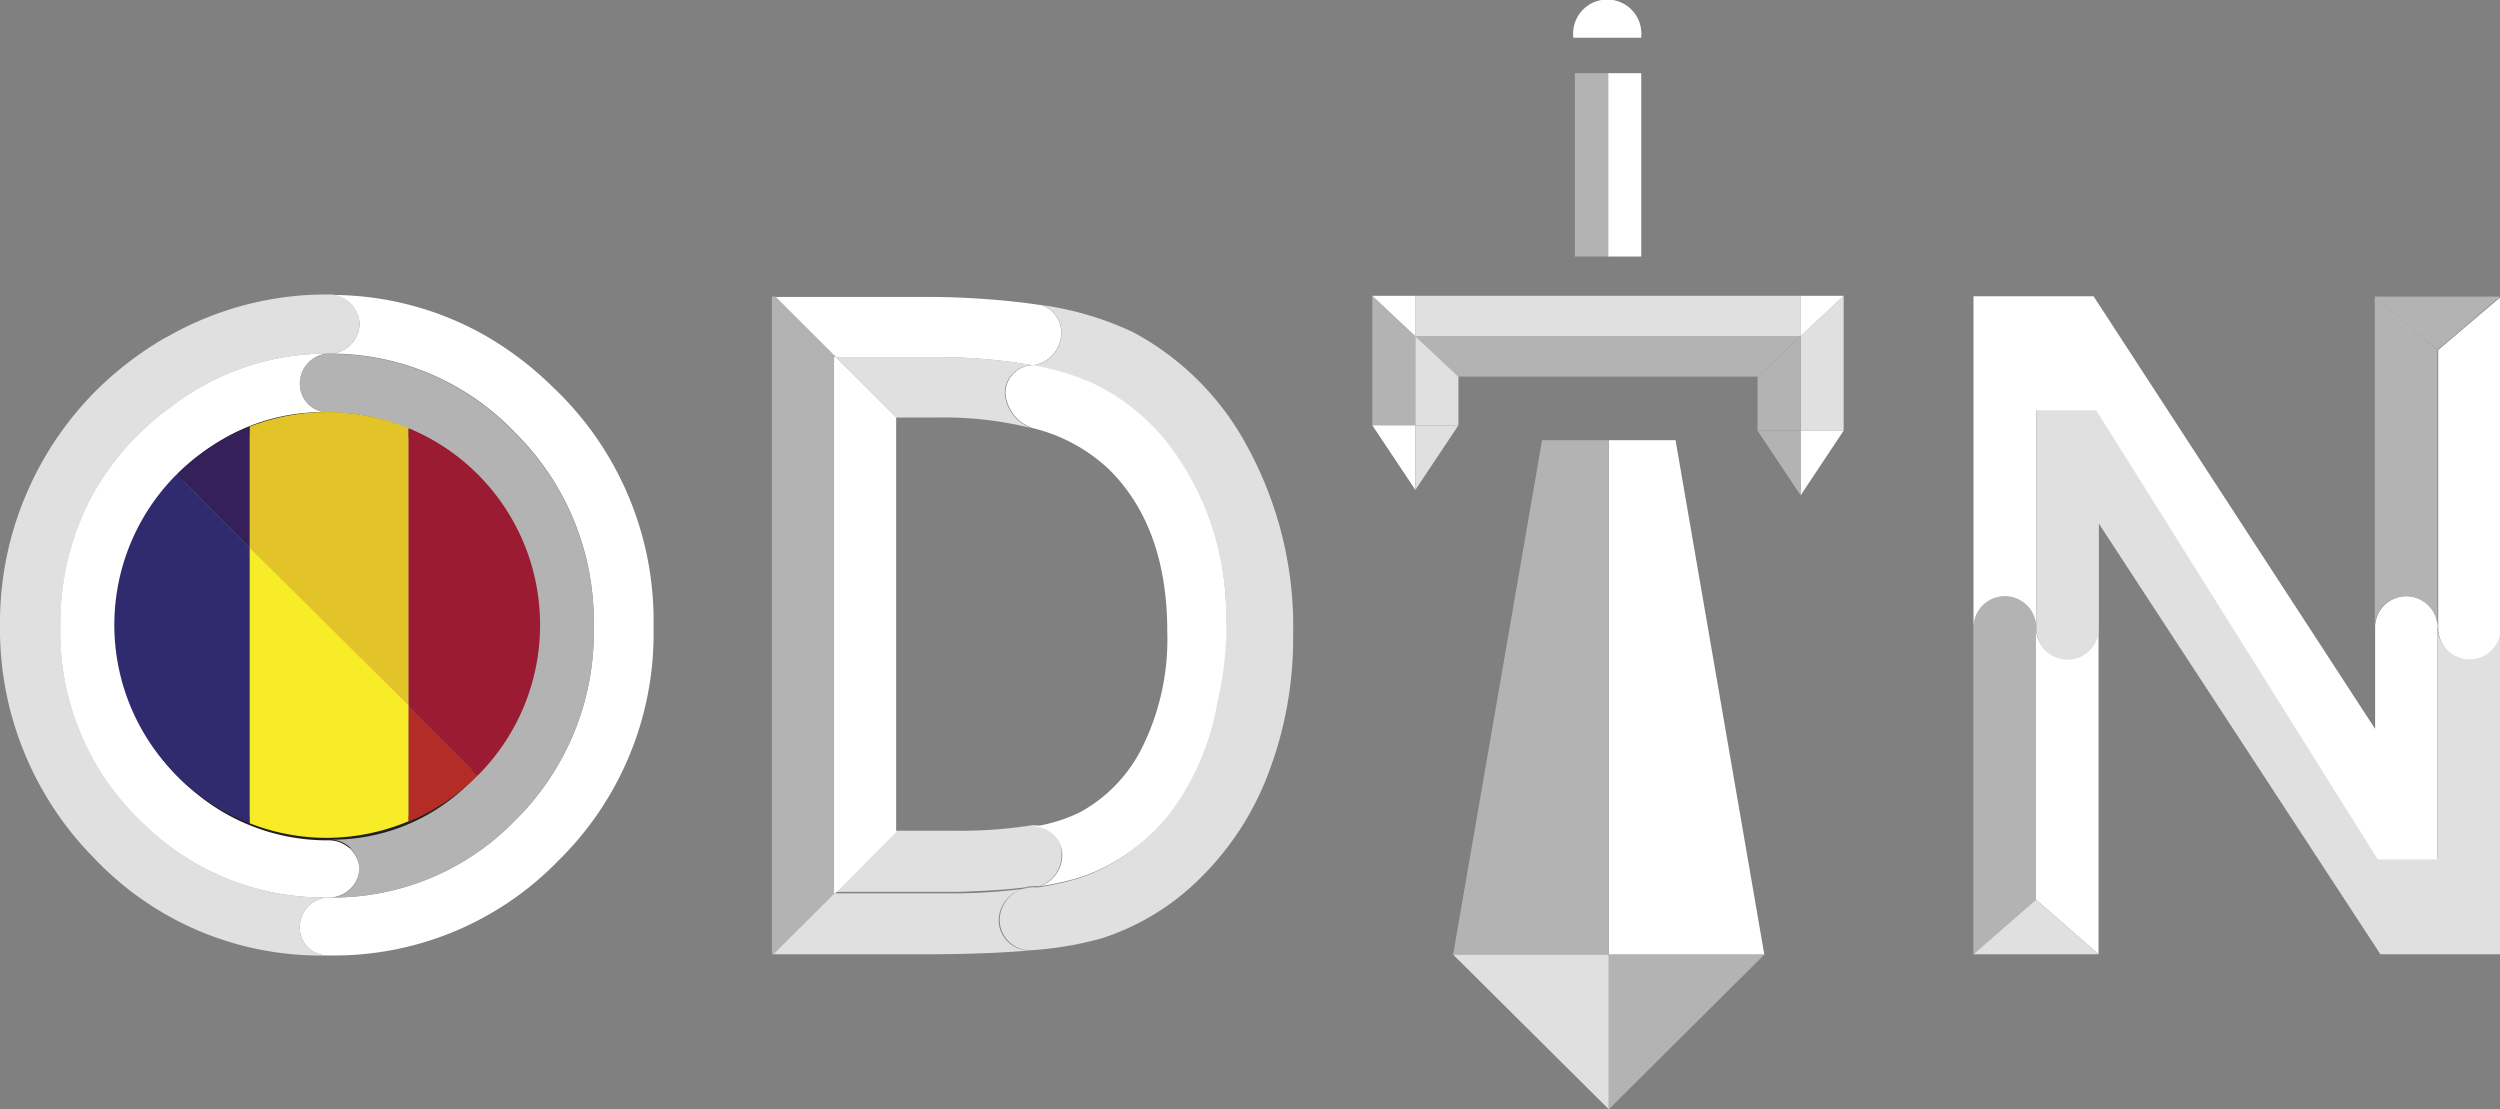 <svg xmlns="http://www.w3.org/2000/svg" viewBox="0 0 150.95 66.98"><rect x="0" y="0" width="150.95" height="66.98" fill="#808080" stroke="none"/><defs><style>.cls-1{fill:none;stroke:#231f20;}.cls-2{fill:#fff;}.cls-3{fill:#e0e0e0;}.cls-4{fill:#b3b3b3;}.cls-5{fill:#7d7d7d;}.cls-6{fill:#362059;}.cls-7{fill:#302b6f;}.cls-8{fill:#b32c26;}.cls-9{fill:#9b1b32;}.cls-10{fill:#e2c328;}.cls-11{fill:#f7ec25;}</style></defs><title>Asset 4</title><g id="Layer_2" data-name="Layer 2"><g id="Layer_2-2" data-name="Layer 2"><path class="cls-1" d="M28.59,28.64a11.89,11.89,0,0,0-8.78-3.75h-.08a11.9,11.9,0,0,0-8.86,3.66,12.74,12.74,0,0,0-3.59,9.32,12.11,12.11,0,0,0,4.52,10,12.41,12.41,0,0,0,8,2.87h.07A11.78,11.78,0,0,0,28.62,47a12.64,12.64,0,0,0,3.62-9.16A12.69,12.69,0,0,0,28.59,28.64Zm0,0a11.89,11.89,0,0,0-8.78-3.75h-.08a11.9,11.9,0,0,0-8.86,3.66,12.74,12.74,0,0,0-3.59,9.32,12.11,12.11,0,0,0,4.52,10,12.41,12.41,0,0,0,8,2.87h.07A11.78,11.78,0,0,0,28.62,47a12.64,12.64,0,0,0,3.62-9.16A12.69,12.69,0,0,0,28.59,28.64Z"/><path class="cls-2" d="M39.46,37.87a19.18,19.18,0,0,1-5.72,14.07,18.86,18.86,0,0,1-13.88,5.75h-.1A1.68,1.68,0,0,1,18.1,56a1.79,1.79,0,0,1,1.69-1.81h.07a15.33,15.33,0,0,0,11.32-4.73,15.93,15.93,0,0,0,4.67-11.62,16,16,0,0,0-4.72-11.69,15.35,15.35,0,0,0-11.34-4.8,1.84,1.84,0,0,0,1.92-1.73,1.82,1.82,0,0,0-1.78-1.81,18.8,18.8,0,0,1,9.26,2.39,20.18,20.18,0,0,1,4.26,3.24l.22.21a19.39,19.39,0,0,1,5.79,14.22Z"/><path class="cls-3" d="M21.71,19.62a1.84,1.84,0,0,1-1.92,1.73h0a15.44,15.44,0,0,0-9.4,3.17,16.37,16.37,0,0,0-5,5.74,16.48,16.48,0,0,0-1.74,7.55,15.87,15.87,0,0,0,5.09,12,15.57,15.57,0,0,0,11.06,4.38A1.79,1.79,0,0,0,18.1,56a1.68,1.68,0,0,0,1.66,1.69A18.82,18.82,0,0,1,5.65,51.78,19.65,19.65,0,0,1,0,37.74a19.72,19.72,0,0,1,1.83-8.45c.24-.53.51-1.05.81-1.57a19.79,19.79,0,0,1,3.3-4.27,20.45,20.45,0,0,1,3.94-3l.32-.17a19.33,19.33,0,0,1,9.61-2.5h.12A1.82,1.82,0,0,1,21.71,19.62Z"/><path class="cls-2" d="M21.71,52.44a1.86,1.86,0,0,1-1.91,1.75h0A15.57,15.57,0,0,1,8.73,49.81a15.87,15.87,0,0,1-5.09-12,16.48,16.48,0,0,1,1.74-7.55,16.37,16.37,0,0,1,5-5.74,15.44,15.44,0,0,1,9.4-3.17,1.81,1.81,0,0,0-1.67,1.83,1.72,1.72,0,0,0,1.71,1.71h-.08a11.9,11.9,0,0,0-8.86,3.66,12.74,12.74,0,0,0-3.59,9.32,12.11,12.11,0,0,0,4.52,10,12.41,12.41,0,0,0,8,2.87A1.86,1.86,0,0,1,21.71,52.44Z"/><path class="cls-4" d="M35.85,37.84a15.93,15.93,0,0,1-4.67,11.62,15.33,15.33,0,0,1-11.32,4.73H19.8a1.75,1.75,0,1,0,0-3.49h.07A11.78,11.78,0,0,0,28.62,47a12.64,12.64,0,0,0,3.62-9.16,12.69,12.69,0,0,0-3.65-9.18,11.89,11.89,0,0,0-8.78-3.75,1.72,1.72,0,0,1-1.71-1.71,1.81,1.81,0,0,1,1.67-1.83h0a15.35,15.35,0,0,1,11.34,4.8A16,16,0,0,1,35.85,37.84Z"/><path class="cls-2" d="M64.08,20.06a2,2,0,0,1-1.72,2,32.77,32.77,0,0,0-5.63-.49H50.47l-3.65-3.64h8.74a49,49,0,0,1,6.8.42l.51.07h0A1.75,1.75,0,0,1,64.08,20.06Z"/><polygon class="cls-4" points="50.36 53.94 50.43 53.94 46.74 57.62 46.61 57.62 46.61 17.91 46.82 17.91 50.47 21.56 50.36 21.56 50.36 53.94"/><path class="cls-3" d="M62.36,57.37c-1.82.17-4,.25-6.66.25h-9l3.69-3.68h4.49c.39,0,2.49,0,2.82,0,1.55,0,2.92-.13,4.1-.27a2,2,0,0,0-1.5,1.94A1.84,1.84,0,0,0,62.36,57.37Z"/><path class="cls-3" d="M78.08,38.32a22.87,22.87,0,0,1-1.52,8.44,17.56,17.56,0,0,1-4.21,6.38,14.88,14.88,0,0,1-5.81,3.51,20.9,20.9,0,0,1-4.18.72,1.84,1.84,0,0,1-2-1.79,2,2,0,0,1,1.5-1.94h0l.49-.07h0a1.2,1.2,0,0,0,.38,0h0a17.77,17.77,0,0,0,2-.42,9.79,9.79,0,0,0,1.59-.59,11.7,11.7,0,0,0,4.25-3.4,15.64,15.64,0,0,0,2.85-6.65A21.48,21.48,0,0,0,74,36a16.91,16.91,0,0,0-2.86-8.3,12.82,12.82,0,0,0-5.24-4.57,15.86,15.86,0,0,0-3.53-1.06,2,2,0,0,0,1.72-2,1.75,1.75,0,0,0-1.2-1.65,18.94,18.94,0,0,1,5.55,1.65,16.82,16.82,0,0,1,6.93,7A22.64,22.64,0,0,1,78.08,38.32Z"/><path class="cls-5" d="M61.86,53.64a1.61,1.61,0,0,1,.49-.07Z"/><path class="cls-3" d="M62.36,53.57l.38,0A1.2,1.2,0,0,1,62.36,53.57Z"/><path class="cls-3" d="M64.1,51.65a2,2,0,0,1-1.33,1.86h0l-.38,0h0a1.61,1.61,0,0,0-.49.07h0c-1.18.14-2.55.23-4.1.27-.33,0-2.43,0-2.82,0H50.43l3.68-3.69h3.51a27.94,27.94,0,0,0,4.74-.34A1.74,1.74,0,0,1,64.1,51.65Z"/><path class="cls-3" d="M62.35,53.57l-.49.07A1.61,1.61,0,0,1,62.35,53.57Z"/><path class="cls-2" d="M73.5,42.45a15.64,15.64,0,0,1-2.85,6.65,11.7,11.7,0,0,1-4.25,3.4,9.79,9.79,0,0,1-1.59.59,17.77,17.77,0,0,1-2,.42,2,2,0,0,0,1.33-1.86,1.74,1.74,0,0,0-1.74-1.74,9.63,9.63,0,0,0,2.78-.85,9,9,0,0,0,3.82-4,14.69,14.69,0,0,0,1.48-6.92q0-6.33-3.53-9.81a10.19,10.19,0,0,0-4.55-2.47,2.42,2.42,0,0,1-1.69-2.11,1.69,1.69,0,0,1,1.69-1.7,15.86,15.86,0,0,1,3.53,1.06,12.82,12.82,0,0,1,5.24,4.57A16.91,16.91,0,0,1,74,36,21.48,21.48,0,0,1,73.5,42.45Z"/><polygon class="cls-2" points="101.17 26.58 106.53 57.64 97.14 57.64 97.14 26.58 101.17 26.58"/><polygon class="cls-4" points="97.14 26.58 97.14 57.64 87.74 57.64 93.11 26.58 97.14 26.58"/><path class="cls-4" d="M122.93,37.89V54.32l-3.78,3.3V37.89a1.89,1.89,0,0,1,3.78,0Z"/><path class="cls-2" d="M126.71,37.89V57.62l-3.78-3.3V37.89a1.89,1.89,0,0,0,3.78,0Z"/><polygon class="cls-3" points="126.71 57.62 119.15 57.62 122.93 54.32 126.71 57.62"/><path class="cls-3" d="M151,37.89V57.62h-7.27l-17-26v6.32a1.89,1.89,0,0,1-3.78,0V24.74h3.62l17,27.12h3.61v-14a1.89,1.89,0,1,0,3.78,0Z"/><path class="cls-2" d="M147.17,37.89v14h-3.61l-17-27.12h-3.62V37.89a1.89,1.89,0,0,0-3.78,0v-20h7.25l17,26.12V37.89a1.89,1.89,0,1,1,3.78,0Z"/><path class="cls-4" d="M147.17,21.13V37.89a1.89,1.89,0,1,0-3.78,0v-20Z"/><path class="cls-2" d="M151,17.92v20a1.89,1.89,0,1,1-3.78,0V21.13Z"/><polygon class="cls-4" points="150.95 17.91 147.17 21.13 143.39 17.91 150.95 17.91"/><line class="cls-5" x1="46.82" y1="17.92" x2="46.72" y2="17.81"/><line class="cls-5" x1="46.74" y1="57.62" x2="46.68" y2="57.69"/><polygon class="cls-2" points="54.11 25.2 54.11 50.25 50.43 53.94 50.36 53.94 50.36 21.56 50.47 21.56 54.11 25.2"/><path class="cls-5" d="M62.87,18.41a1.7,1.7,0,0,0-.51-.07"/><path class="cls-3" d="M62.36,25.87a21.8,21.8,0,0,0-5.69-.66H54.11l-3.64-3.65h6.26a32.77,32.77,0,0,1,5.63.49,1.69,1.69,0,0,0-1.69,1.7A2.42,2.42,0,0,0,62.36,25.87Z"/><polygon class="cls-3" points="97.14 57.64 97.14 66.98 87.74 57.64 97.14 57.64"/><polygon class="cls-4" points="106.53 57.64 97.14 66.98 97.14 57.64 106.53 57.64"/><polygon class="cls-4" points="108.72 20.3 106.12 22.74 88.06 22.74 85.46 20.3 108.72 20.3"/><rect class="cls-3" x="85.46" y="17.86" width="23.26" height="2.44"/><polygon class="cls-4" points="85.46 20.3 85.46 25.68 82.86 25.68 82.86 17.86 85.46 20.3"/><polygon class="cls-2" points="85.46 17.86 85.46 20.3 82.86 17.86 85.46 17.86"/><polygon class="cls-3" points="88.06 22.74 88.06 25.68 85.46 25.68 85.46 20.3 88.06 22.74"/><polygon class="cls-3" points="111.32 17.86 111.32 26 108.72 26 108.72 20.3 111.32 17.86"/><polygon class="cls-4" points="108.72 20.3 108.72 26 106.12 26 106.12 22.74 108.72 20.3"/><polygon class="cls-2" points="111.32 17.86 108.72 20.3 108.72 17.86 111.32 17.86"/><polygon class="cls-2" points="85.46 25.68 85.46 29.58 82.86 25.68 85.46 25.68"/><polygon class="cls-3" points="88.06 25.68 85.46 29.58 85.46 25.68 88.06 25.68"/><polygon class="cls-2" points="111.32 26 108.72 29.91 108.72 26 111.32 26"/><polygon class="cls-4" points="108.72 26 108.72 29.91 106.12 26 108.72 26"/><rect class="cls-2" x="97.1" y="4.42" width="2" height="11.07"/><rect class="cls-4" x="95.09" y="4.42" width="2.01" height="11.07"/><path class="cls-2" d="M99.1,2.28H95a2.06,2.06,0,1,1,4.09,0Z"/><path class="cls-6" d="M15.08,25.76a12.82,12.82,0,0,0-4.41,2.88l4.41,4.42Z"/><path class="cls-7" d="M10.67,28.64a12.86,12.86,0,0,0,4.41,21.07V33.06Z"/><path class="cls-8" d="M24.66,49.62a12.84,12.84,0,0,0,4.19-2.8l-4.19-4.18Z"/><path class="cls-9" d="M32.61,37.73a12.84,12.84,0,0,0-7.95-11.88V42.64l4.19,4.18A12.83,12.83,0,0,0,32.61,37.73Z"/><path class="cls-10" d="M24.66,42.64V25.85a12.87,12.87,0,0,0-9.58-.09v7.3Z"/><path class="cls-11" d="M15.08,33.06V49.71a12.77,12.77,0,0,0,4.68.88,12.9,12.9,0,0,0,4.9-1v-7Z"/></g></g></svg>